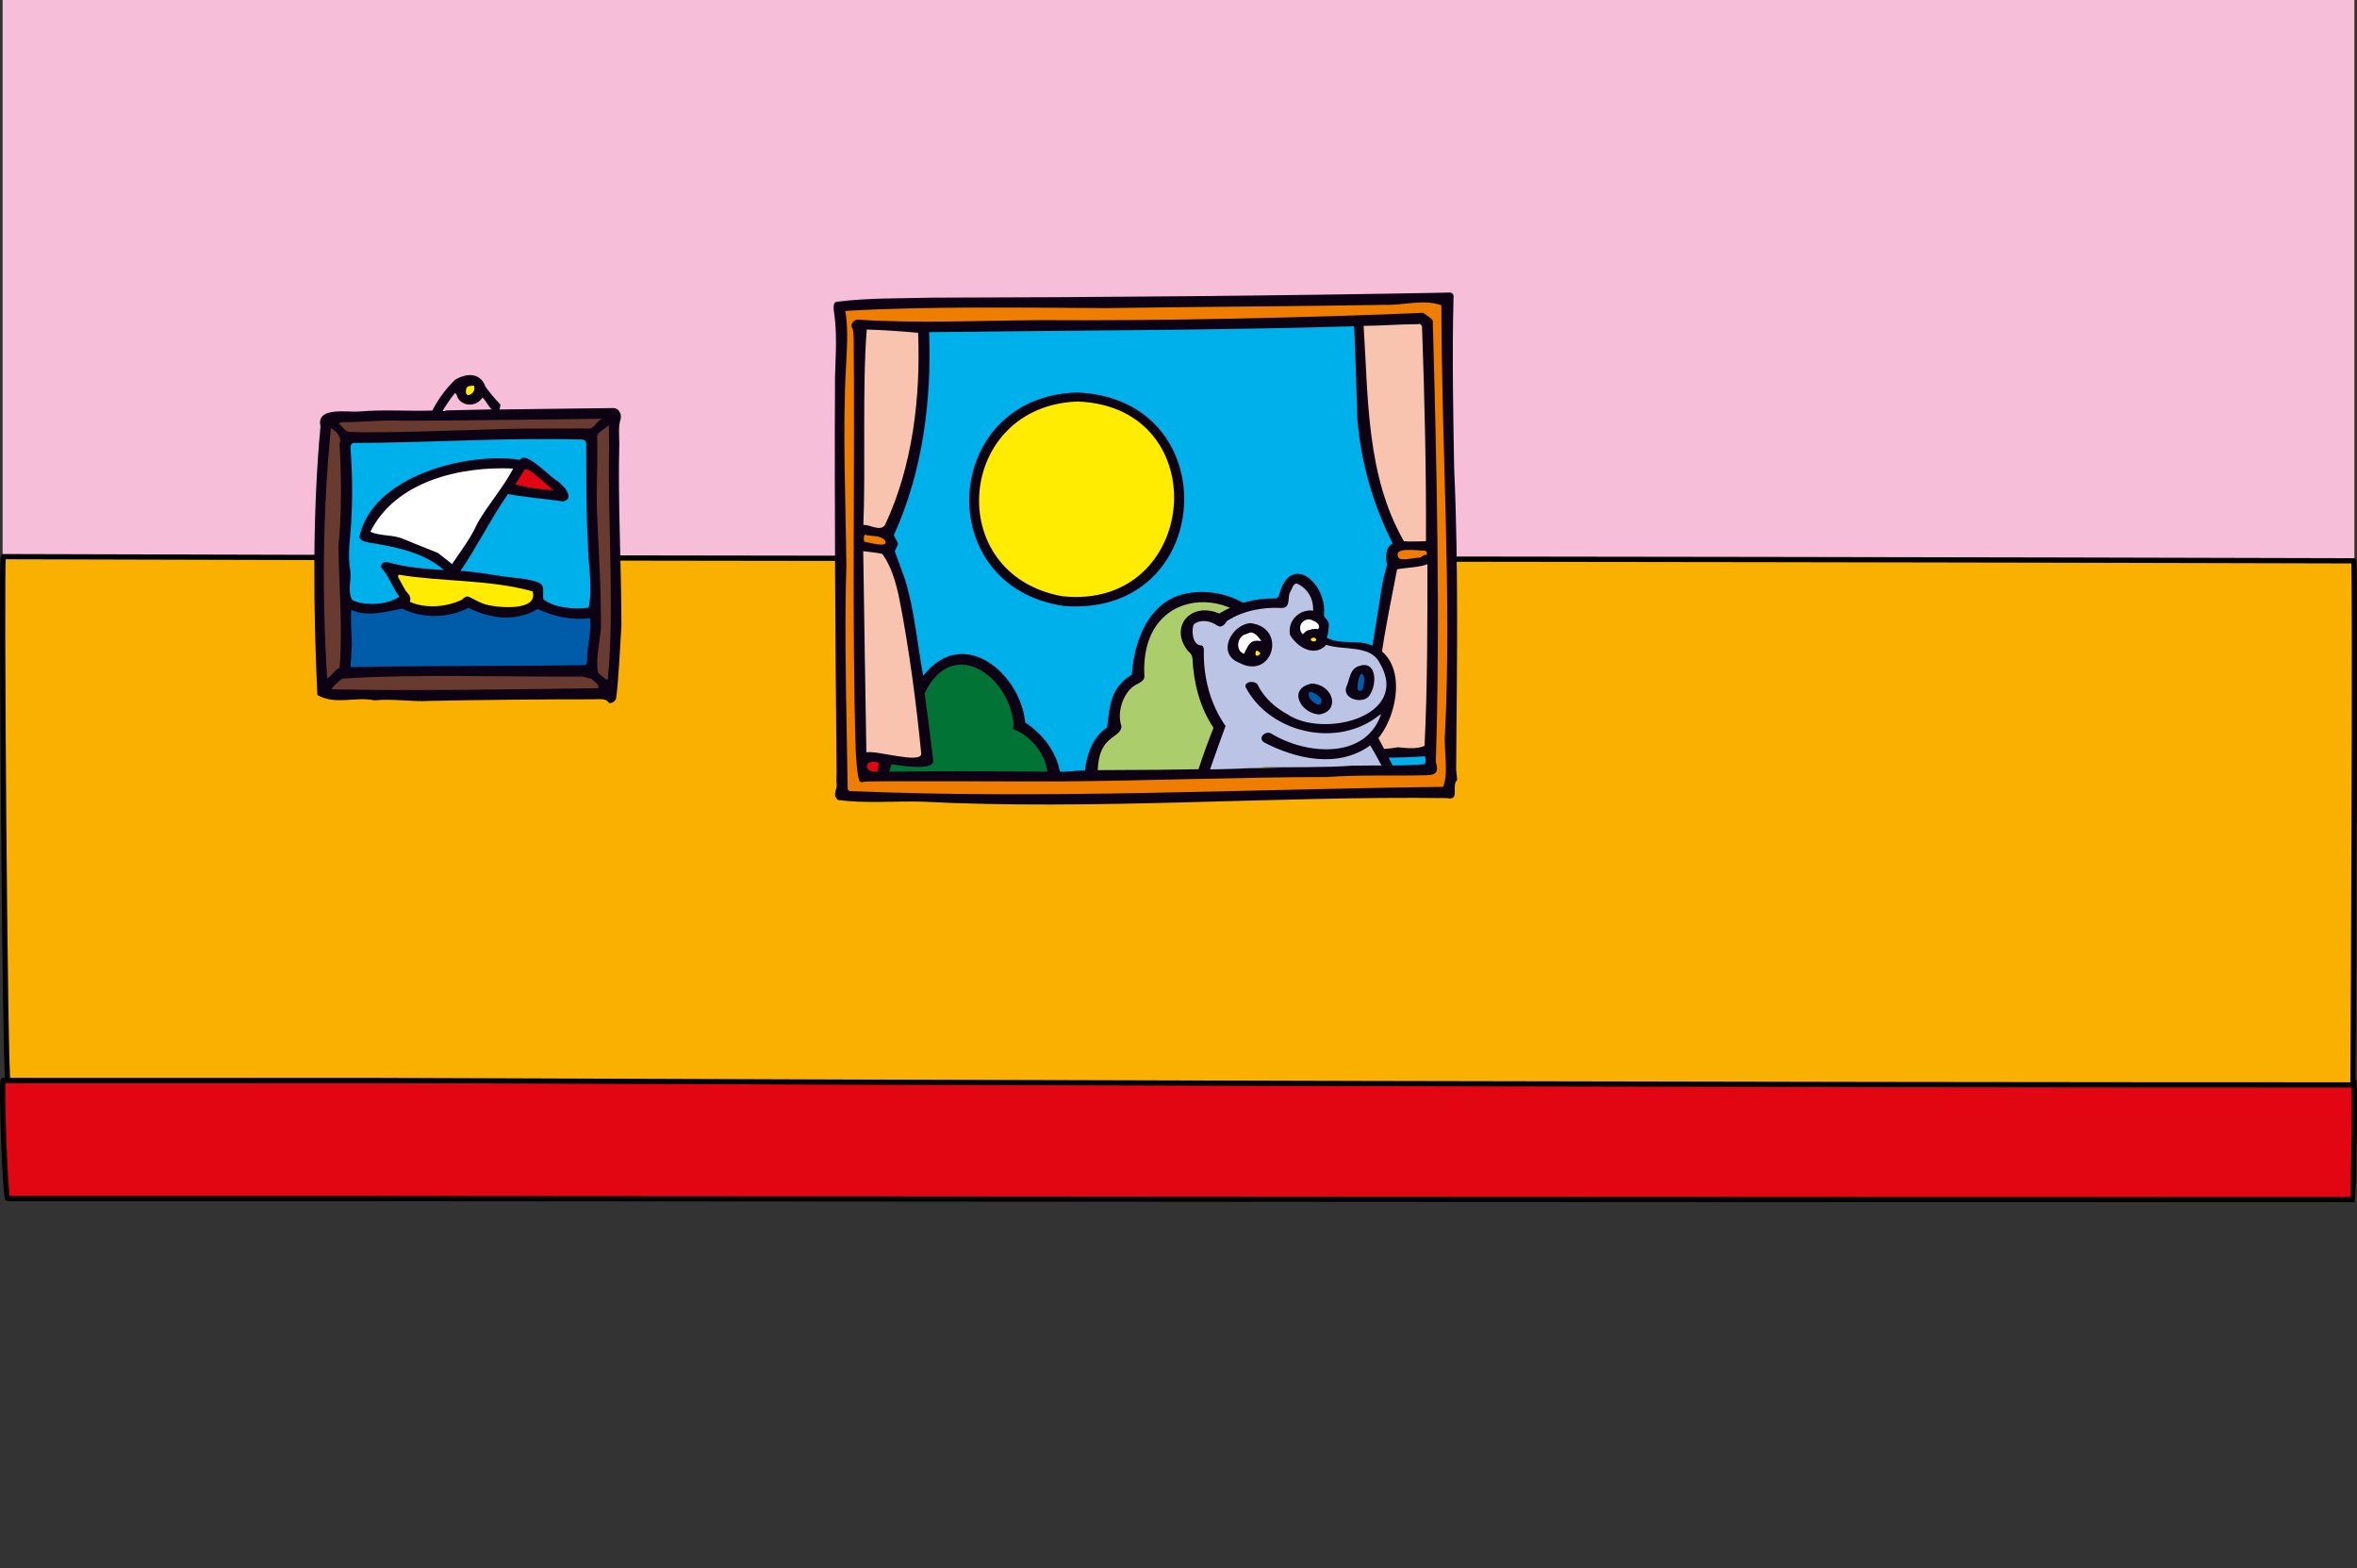 <?xml version="1.0" encoding="UTF-8" standalone="no"?>
<!DOCTYPE svg PUBLIC "-//W3C//DTD SVG 1.1//EN" "http://www.w3.org/Graphics/SVG/1.1/DTD/svg11.dtd">
<svg width="100%" height="100%" viewBox="0 0 1804 1200" version="1.1" xmlns="http://www.w3.org/2000/svg" xmlns:xlink="http://www.w3.org/1999/xlink" xml:space="preserve" xmlns:serif="http://www.serif.com/" style="fill-rule:evenodd;clip-rule:evenodd;stroke-miterlimit:10;">
    <rect x="0" y="0" width="1804" height="1200" fill="#333333" stroke="none"/>
    <path d="M2.5,826.8C486.2,826.7 1030.9,827.8 1517.3,827.3C1611.9,827.5 1707.1,826.8 1801.5,827.5C1802.9,827.9 1801.1,917.7 1800.9,918.1C1344.5,918.1 744.6,917.7 288.5,917.3L6,917.3C3.9,917 0.8,827.2 2.5,826.8Z" style="fill:rgb(226,6,19);fill-rule:nonzero;stroke:black;stroke-width:4px;"/>
    <g id="Livello_2_1_">
        <g id="Livello_1-2">
            <rect x="2" y="0" width="1800" height="428" style="fill:rgb(246,190,216);"/>
            <path d="M2.5,426C586.3,427.8 1216.1,427.5 1801.5,429.2C1802.9,430.9 1801.1,828.5 1800.9,830.3C1344.5,830.3 744.6,828.7 288.5,826.9L6,826.9C3.9,825.3 0.8,427.8 2.5,426Z" style="fill:rgb(249,176,0);fill-rule:nonzero;stroke:black;stroke-width:4px;"/>
            <rect x="2" y="0" width="1800" height="1200" style="fill:none;"/>
        </g>
    </g>
    <g id="Livello_2_2_" transform="matrix(1,0,0,1,0,86)">
        <g transform="matrix(1,0,0,1,0,-38)">
            <path d="M348.4,242.6C357.2,237.4 367.7,236.9 371.7,248.2C375.1,252.8 378.8,257.2 382.8,261.4C383.4,262 382.5,264 382.3,265.4C391.2,265.2 462.9,264.4 469.9,264.3C473.7,264.5 476,269.2 475,272.7C473.1,278.9 474,285.3 474,291.8C472.8,334.9 475.7,388.3 475.6,430.9C475,440.5 473.2,477.7 471.5,486.6C471.2,489 466.7,491.1 465.8,489.6C463.8,486.4 459.2,487.1 453.7,487.2C423.2,487.1 360.1,487.7 329.3,488.4C315.1,489.3 300.8,486.5 286.7,488C272.1,484.9 256.5,491.8 242.9,483.9C239.8,418.5 239.1,343.7 245.3,278.3C241.7,262.8 266.2,267.8 275.2,266.9C293.7,265.3 312.2,266.8 330.9,266.2C335.4,257.4 341.3,249.4 348.4,242.6Z" style="fill:rgb(13,2,19);fill-rule:nonzero;"/>
            <path d="M270.5,291C328.2,290.9 387.9,286.7 445.7,288.4C447.2,288.4 448.5,289.6 448.7,291.1C448.8,316.5 448.5,341.8 450,367.1C450.1,383.4 453.8,401.7 450.5,417.1C439.1,418.4 425.2,417.5 415.9,410.7C414.9,405.3 418.2,399.1 410.4,397.2C402.4,394.5 393.9,394.4 385.6,393.2C379.9,392.3 357.8,388.7 352.4,389C364.7,371.2 376.5,347.5 388.8,330.1C402.8,332.7 416.9,333.7 431,335.7C440.2,333.8 432.1,323.8 426.3,319.9C421.3,317.2 401.7,296.3 398.2,303.9C356.6,297.7 284.2,316.6 275,363.4C276.8,366.2 279.7,366.8 282.8,367.3C302.6,370.5 324.4,374.7 339.8,388.3C325.7,387.4 311.3,386.3 297.7,382.5C294.8,381.7 290.7,382.6 291.9,386.5C298,393.2 300.1,401.4 305.6,408.6C295.8,415.5 278.1,415.6 269.6,411.2C265.7,404.5 269.1,396.1 268.1,388.8C265.9,376.6 268.1,364.2 268.8,351.9C269.9,333.2 269.7,314.5 268.3,295.8C268.1,294.2 268.4,291.3 270.5,291Z" style="fill:rgb(0,176,234);fill-rule:nonzero;"/>
            <path d="M308,417.8C323.6,425.7 343.1,425.1 358.6,417.2C375.2,425.5 394.3,428.2 411.6,418.1C424.2,424 437.7,426.8 451.6,425.1C452.7,434.2 450.3,443 449.5,451.9C449.3,454.8 450,458.1 448.3,461C390.9,461.9 325.8,461.4 268.3,462.5L269.3,445.3C269.3,442.7 268.1,420.8 268.9,418.8C281.7,424.5 295.4,419.9 308,417.8Z" style="fill:rgb(0,92,168);fill-rule:nonzero;"/>
            <path d="M283.5,358.9C303,320 352.6,308.7 392.8,310.6C385.4,324.8 373.7,338 365.5,352.3C360.5,363.5 353,373.3 346,383.7L335.2,375.2L309.1,364.7C301.2,360.9 290.9,362.6 283.5,358.9Z" style="fill:white;fill-rule:nonzero;"/>
            <path d="M250.4,471.2C246.4,407.7 247,343 253.3,279.7C257.5,282.2 261.9,286.6 259.9,291.7C261.3,318 261.6,344.3 259,370.6C259.5,401.5 262.4,432.4 259.9,463.2C255.8,464.8 254.1,469.2 250.4,471.2Z" style="fill:rgb(105,58,48);fill-rule:nonzero;"/>
            <path d="M254.5,478.1C256.7,475.6 259.3,473.6 261.8,471.4C315.7,467.7 391,470.2 445.7,469.8C447.8,470.1 450.1,471.4 452.2,471.2C454.2,473.2 459.2,475.7 457.8,478.7C395,479.5 316.3,480.9 253.9,479.5C254.1,479 254.2,478.6 254.5,478.1Z" style="fill:rgb(105,58,48);fill-rule:nonzero;"/>
            <path d="M466.2,294.3C465,348.1 470.5,418.9 465.2,471.8L464,472.3C462.1,470 458.8,468.8 457.6,466.3C455.9,455.1 459.1,443.8 459.9,432.6C460.2,405.6 458.5,378.6 457.3,351.6C456,330.4 457.6,309.1 457.1,287.9C456.1,282.5 463,280.8 466,277.3L466.2,294.3Z" style="fill:rgb(105,58,48);fill-rule:nonzero;"/>
            <path d="M304.8,393.7C304.5,393.2 304.9,392.4 305,391.8C338.8,397.4 374.9,395.4 407.7,404.6C412.1,420.1 380.9,417.1 372.2,414.7C367.4,413.5 363.2,410.7 358.8,408.7C356.8,407.8 354.8,409.7 353.5,411C341.6,416.6 326.2,418 313.7,412.6C315,409.1 312.9,406.7 310.7,404.4C308.5,400.9 306.7,397.2 304.8,393.7Z" style="fill:rgb(255,236,0);fill-rule:nonzero;"/>
            <path d="M307.6,274C348.2,274 419.4,272.9 460.6,272.5C456.5,274.4 454.4,281.2 449.4,279.9L402.5,280C373.7,280.2 294.4,284 267,282.5C263.9,281.8 262.3,278.7 260,276.9C258.2,275.4 262,275.4 261.4,275.2C276.9,275.1 292.2,273.3 307.6,274Z" style="fill:rgb(105,58,48);fill-rule:nonzero;"/>
            <path d="M341.8,266.1C341.2,266.1 339.4,267.3 338.9,266.1C341.9,261.7 344.5,257 348.2,252.9C348.6,253.2 349.3,253.5 349.4,253.9C351.6,263.1 364.2,264.2 369,256.6C370,255.4 374.6,264.4 376.4,265.3" style="fill:rgb(246,190,216);fill-rule:nonzero;"/>
            <path d="M401.6,311.4C403.4,308.2 420.5,325 423.7,327.2C413.8,326.7 404,325.2 394.4,322.8L401.6,311.4Z" style="fill:rgb(226,6,19);fill-rule:nonzero;"/>
            <path d="M357,249C358.1,247 360.7,247.4 362.6,247.1C365.6,252.9 354.3,259 357,249Z" style="fill:rgb(255,236,0);fill-rule:nonzero;"/>
        </g>
        <g>
            <path d="M1114.5,502.8C1115.1,429.7 1116.4,346.7 1113,273.1C1112.2,229.1 1111.4,185 1112.5,141.3C1112.8,139.8 1111.9,138.3 1110.4,138C1110.3,138 1110.1,137.9 1110,137.9C985.3,140.3 838.6,141.6 714.1,141.8C689.4,142.4 664.3,141.9 639.9,145C637.8,145.8 638,148.9 638.1,151.2C640.9,168.1 639.6,185.5 639.1,202.6C638.6,302.6 639.4,405 640.3,505.1L640.1,512.1C640.3,512.8 640.4,513.5 640.4,514.2C640.6,517.3 638.6,520.5 639.3,523.4C639.9,524.5 640.7,526.1 641.7,526.3C662.8,529 684,527 705,527.5C837.6,534.3 975,523.1 1107.3,524.8C1118,527.2 1110.4,515 1115.3,511L1114.5,502.8Z" style="fill:rgb(13,2,19);fill-rule:nonzero;"/>
            <path d="M1103.2,147.6C1089.6,142.7 1074.1,147.8 1059.9,147.3C999.2,148.4 909,148.8 847.9,149.8C787.4,149.5 708.6,148.3 647.9,151.9C646,152 647.7,154.1 647.3,154.1C649.3,167.7 648.2,181.3 647.5,194.8C644.8,243.1 647.3,298.5 647.8,347.2C646.5,386.4 647.3,432.1 648,471.6L648.8,517.8C648.8,518.3 649.7,519.4 650.2,519.4C800.2,525.8 954.7,517.9 1104.5,516.2C1109,505.5 1104.9,487.5 1106,475.3C1111.2,369.5 1103.2,253.1 1103.2,147.6Z" style="fill:rgb(238,125,0);fill-rule:nonzero;"/>
            <path d="M1089.1,153.4C999.5,157.3 886.1,159.6 796.1,159C750.4,159.3 702.3,161.7 656.7,158.6C653.7,158.5 650.6,162 652.1,164.7C653.5,167.3 653.1,170.1 653.4,172.7C654.4,270.1 651.9,392.1 655,490C655.7,497.1 655.6,504.3 657.6,511.1C658.2,513.6 661.4,512.1 663.2,512.1C678.6,511.6 796.3,512.2 814.7,512C873.6,511.6 956.4,508.6 1014.9,508.7C1040.3,506.8 1065.8,508 1091.3,507.3C1098.5,507.2 1101.6,505.6 1098.9,497C1102.5,391.2 1099.5,265.2 1096.6,159.3C1094.7,156.7 1091.7,155.2 1089.1,153.4Z" style="fill:rgb(13,2,19);fill-rule:nonzero;"/>
            <path d="M1065.4,328.8C1050.6,299.4 1041.6,267.3 1038.9,234.5C1038.7,231.7 1036.9,164.4 1036.3,163.7C932.5,166.8 814.1,166.9 711.1,168.2C713.2,220.6 706,275.9 684.1,323.5C687.6,331.3 688.6,328.3 684.8,335.8L692.6,357.2C700,381.1 702,406.6 706.6,431.2C737,392.1 780.9,429.1 784.7,466.9C797.7,475.6 808.3,488.8 811.2,504.5C817.7,505 824,503.4 830.4,503.8C831.8,491.5 836.2,478 847.4,470.7C849.4,454.5 849.8,440.2 866.3,430.3C868.1,403.9 879.5,373 909.1,368C940,362.5 972.7,381.4 980.9,412.1C995.1,424.6 1013.4,439 1012.4,459.9C1023.3,470.8 1033.9,483.6 1036.3,499.3C1052.9,499.8 1074.1,500.3 1090.7,498.8C1091.2,496.8 1091.2,494.8 1090.7,492.8C1075.5,493.9 1060.3,494.1 1045.1,493.4C1041.9,492.9 1042.8,488.3 1042.8,485.7C1041.2,454.4 1052.9,396.2 1057.4,364.8C1058.4,358.7 1059.8,352.6 1061.6,346.6C1060.5,339.8 1060.3,332.8 1065.9,330C1065.7,329.6 1065.6,329.2 1065.4,328.8Z" style="fill:rgb(0,176,234);fill-rule:nonzero;"/>
            <path d="M824,214.4C720.7,217.6 711.8,363.1 814.6,377.8C930.7,386.5 939.7,218.4 824,214.4Z" style="fill:rgb(13,2,19);fill-rule:nonzero;"/>
            <path d="M825.1,221.3C732.1,224.2 720.9,353.6 813,370.3C918,381.5 931.5,225.6 825.1,221.3Z" style="fill:rgb(255,236,0);fill-rule:nonzero;"/>
            <path d="M971.4,415.8C959.7,360.9 871.8,356.6 875.9,431.3C876.1,434.1 874.1,435.8 869.3,438.1C860.3,442.9 854.3,458.6 858.4,470C857.3,479.8 841.1,476 840.2,503.4C898.6,503.3 970.1,502.3 1028.1,499.7C1024.2,486.2 1015.8,472.2 1003.7,464.9C1002.4,463.6 1003,461.5 1003.2,459.7C1004.4,450.9 999.4,441.7 990.7,432.7C985.5,427.3 980.2,421.5 973.2,418.3C972.3,417.8 971.6,416.9 971.4,415.8Z" style="fill:rgb(172,205,108);fill-rule:nonzero;"/>
            <path d="M1088.4,164.3C1088.2,163.2 1087.1,161.2 1085.7,162.1C1071.9,162.1 1057.7,163.3 1043.7,163.4C1047.3,219.3 1045.8,278 1074.5,328.2C1080.1,328.7 1085.7,328.2 1091.4,328.2C1091.7,276 1090.3,216.4 1088.4,164.3Z" style="fill:rgb(248,196,175);fill-rule:nonzero;"/>
            <path d="M775.7,466.9C771.2,429.9 728.7,401 707.7,444.5C708,446.4 714.6,496.7 714.3,496.4C714.4,504.2 688,499.8 682.5,498.9C681.5,500.6 681.5,502.7 680.5,504.6C719,504 762.8,504.2 801.6,504.6C800.1,490.6 788.5,476.8 775.3,471.9C775.4,470.3 775.9,468.6 775.7,466.9Z" style="fill:rgb(0,115,53);fill-rule:nonzero;"/>
            <path d="M702.7,168.7C689.6,167.5 676.6,166.6 663.4,166.2C659.9,208.9 662.6,272.8 660.8,315.7C666.1,315.5 673.7,321.1 677.4,315.7C698.5,270.7 704.7,218.2 702.7,168.7Z" style="fill:rgb(248,196,175);fill-rule:nonzero;"/>
            <path d="M675.3,337.9C670.5,336.8 665.6,336.5 660.7,335.8C661.2,373.6 662.5,453.1 663.1,489.8C670.8,488 704.7,498.9 705.1,490.9C701.6,454.3 695.3,406.4 687.9,370.2C685.5,359.2 682,347.1 675.3,337.9Z" style="fill:rgb(248,196,175);fill-rule:nonzero;"/>
            <path d="M1090.3,484.8C1092.5,443.3 1092.6,387.4 1092.5,345.8C1085.1,348.5 1077.1,348.2 1069.3,349.7C1060.5,395 1050.7,441 1051.9,487.3C1058,487.4 1064,487 1070,485.9C1079.6,487 1085.5,486.9 1090.3,484.8Z" style="fill:rgb(248,196,175);fill-rule:nonzero;"/>
            <path d="M1090.8,335.5C1083.7,335.3 1066,332.4 1070.3,340.6C1071.7,343.9 1083.8,340.5 1086.5,340.8C1088.1,340.6 1089.3,338.4 1091.1,338.7C1092.7,339 1091.7,337.3 1092.2,336.9C1091.8,336.5 1091.4,335.5 1090.8,335.5Z" style="fill:rgb(238,125,0);fill-rule:nonzero;"/>
            <path d="M677.2,327.4C673.5,323.4 666.9,324.7 662,323.2C660.7,324.8 661.1,326.7 661.4,328.6C664.2,328.8 681.3,334.2 677.2,327.4Z" style="fill:rgb(238,125,0);fill-rule:nonzero;"/>
            <path d="M672.8,499C671.7,496.2 666.3,496.7 664.4,498.2C661.6,502.9 667.4,505.3 671.6,504.5C671.7,502.6 672.1,500.8 672.8,499Z" style="fill:rgb(226,6,19);fill-rule:nonzero;"/>
            <g id="IP">
                <g>
                    <g>
                        <clipPath id="_clip1">
                            <path d="M687.2,318.6C686.6,320.5 685.5,322.2 684,323.5C687.5,331.3 688.5,328.3 684.7,335.8L692.5,357.2C699.9,381.1 701.9,406.6 706.5,431.2C736.9,392.1 780.8,429.1 784.6,466.9C797.6,475.6 808.2,488.8 811.1,504.5C858.9,502.6 923,504.4 971,501C983.8,501.2 1016.9,501.4 1034.4,500C1061.1,499.5 1068.9,500.5 1090.6,498.8C1091.1,496.8 1091.1,494.8 1090.6,492.8C1083,494.1 1083.8,443 1086.3,426.9L1057.3,364.8C1058.3,358.7 1059.7,352.6 1061.5,346.6C1060.4,339.8 1060.2,332.8 1065.8,330C1059.7,318.4 1054.8,306.3 1051.2,293.7L687.2,318.6Z"/>
                        </clipPath>
                        <g clip-path="url(#_clip1)">
                            <path d="M909,532.9C964.7,527.2 1025,532.5 1079.3,527.5C1071.9,511.5 1063.4,494.4 1055,478.9C1071.5,458.4 1077.7,414.2 1045,406.3C1035.4,404.5 1024.1,406.8 1015.4,402C1016.8,398.8 1016.8,395.4 1017.1,392C1017.3,389 1013.2,386.6 1013.3,384.8C1015.9,359.9 987.5,336.7 979.2,368.9C978.7,370.3 978.1,372 975.9,372C960.9,371.7 946,375.7 933.2,383.5C910.7,374.1 894.5,394.5 909.6,412.6C911.4,413.9 912.6,415.9 912.7,418.1C913.6,436.6 918.3,455.4 928.8,471C920.8,491.2 913.7,511.9 909,532.9Z" style="fill:rgb(13,2,19);fill-rule:nonzero;"/>
                            <path d="M1005,379.7C1005.1,371.7 1000.5,364.3 993.2,360.9C990.2,359.5 988.9,364.5 987.8,366.5C984.8,370.8 988.6,379 981.1,379.3C966.5,378.5 951.3,381.3 938.9,389.4C937.4,392.1 934.7,394.9 931.6,392.7C926.4,389.1 919.2,387.7 913.8,391.7C911.8,395.2 912.3,407.6 919.1,407.9C920.7,407.9 921.4,409.7 921.4,411.1C920.8,431.6 926.1,452.7 938,469.6C931,489.1 923,509.9 918,530.5C968,526.5 1021.3,532.4 1070,525.8C1063.7,511.6 1056.6,497.8 1048.8,484.4C1024.5,502.2 992,495.1 967.2,482C962.3,478.3 969.2,472.7 973.3,475.6C998.8,491.2 1044.2,495.8 1056.7,461.6C1057.6,459.4 1054.8,462.4 1055.1,461.8C1023.4,486.8 971.9,475.2 953.3,439.8C952.2,435.1 961.7,434.4 963,438.9C967.9,448.2 975.6,455.3 985.1,460.5C1012.9,479.5 1080.9,462.2 1055.6,420.7C1048.4,407.4 1028.1,411.9 1015.1,407.5C1006.2,417.3 992.9,409.4 987.4,400C985.2,389.2 994.4,380 1005.2,381.3C1005.1,380.8 1005,380.3 1005,379.7Z" style="fill:rgb(188,196,229);fill-rule:nonzero;"/>
                            <path d="M957.2,390.9C942.3,391.9 931.1,414.3 948.2,421.1C973.9,435.1 985.7,394.5 957.2,390.9Z" style="fill:rgb(13,2,19);fill-rule:nonzero;"/>
                            <path d="M1004.1,437.1C985.3,440.8 995.1,459.8 1009.5,460.8C1025.6,458.8 1021.4,438.3 1004.1,437.1Z" style="fill:rgb(13,2,19);fill-rule:nonzero;"/>
                            <path d="M1048.6,445.6C1054.3,436.4 1053.3,418.7 1039.6,423.9C1032.8,426.5 1033.1,434.4 1030.4,439.8C1027.2,449.4 1044.4,453.5 1048.6,445.6Z" style="fill:rgb(13,2,19);fill-rule:nonzero;"/>
                            <path d="M958.1,398.1C956.8,397.7 955.1,399 953.6,399.3C947,400.8 945.1,411.8 952.1,414.4C955.8,407.4 956.6,403.1 965.4,404.7C963.6,402 961.6,399.1 958.1,398.1Z" style="fill:white;fill-rule:nonzero;"/>
                            <path d="M1005.2,389.1C1002.1,387.1 998,388.1 996.1,391.1C994.5,393.6 994.8,396.9 996.8,399.1C997.4,399.8 999.2,396.9 1000.7,396.5C1003.2,395.7 1005.9,394.9 1008.7,395.5C1011.5,393.1 1007.6,389.9 1005.2,389.1Z" style="fill:white;fill-rule:nonzero;"/>
                            <path d="M1011.4,449C1008.6,445.4 1005.2,443.7 1002.1,443.5C998.8,449 1012.8,458.7 1011.4,449Z" style="fill:rgb(0,92,168);fill-rule:nonzero;"/>
                            <path d="M1043.7,431.4C1041.1,424.9 1038.4,438.1 1039.1,441.5C1043.2,447 1045.1,434.2 1043.7,431.4Z" style="fill:rgb(0,92,168);fill-rule:nonzero;"/>
                            <path d="M964.1,413.2C963.5,412.8 961.3,410.8 961.1,413C960.1,416.5 962.8,416.7 964.7,414.1C964.5,413.8 964.3,413.4 964.1,413.2Z" style="fill:rgb(255,236,0);fill-rule:nonzero;"/>
                            <path d="M1005.6,404.9C1009.7,404.4 1006.1,400.6 1003.7,402.6C1002.3,404 1004.3,404.9 1005.6,404.9Z" style="fill:rgb(255,236,0);fill-rule:nonzero;"/>
                        </g>
                    </g>
                </g>
            </g>
            <rect x="0" y="0" width="1800" height="1200" style="fill:none;"/>
        </g>
    </g>
</svg>
